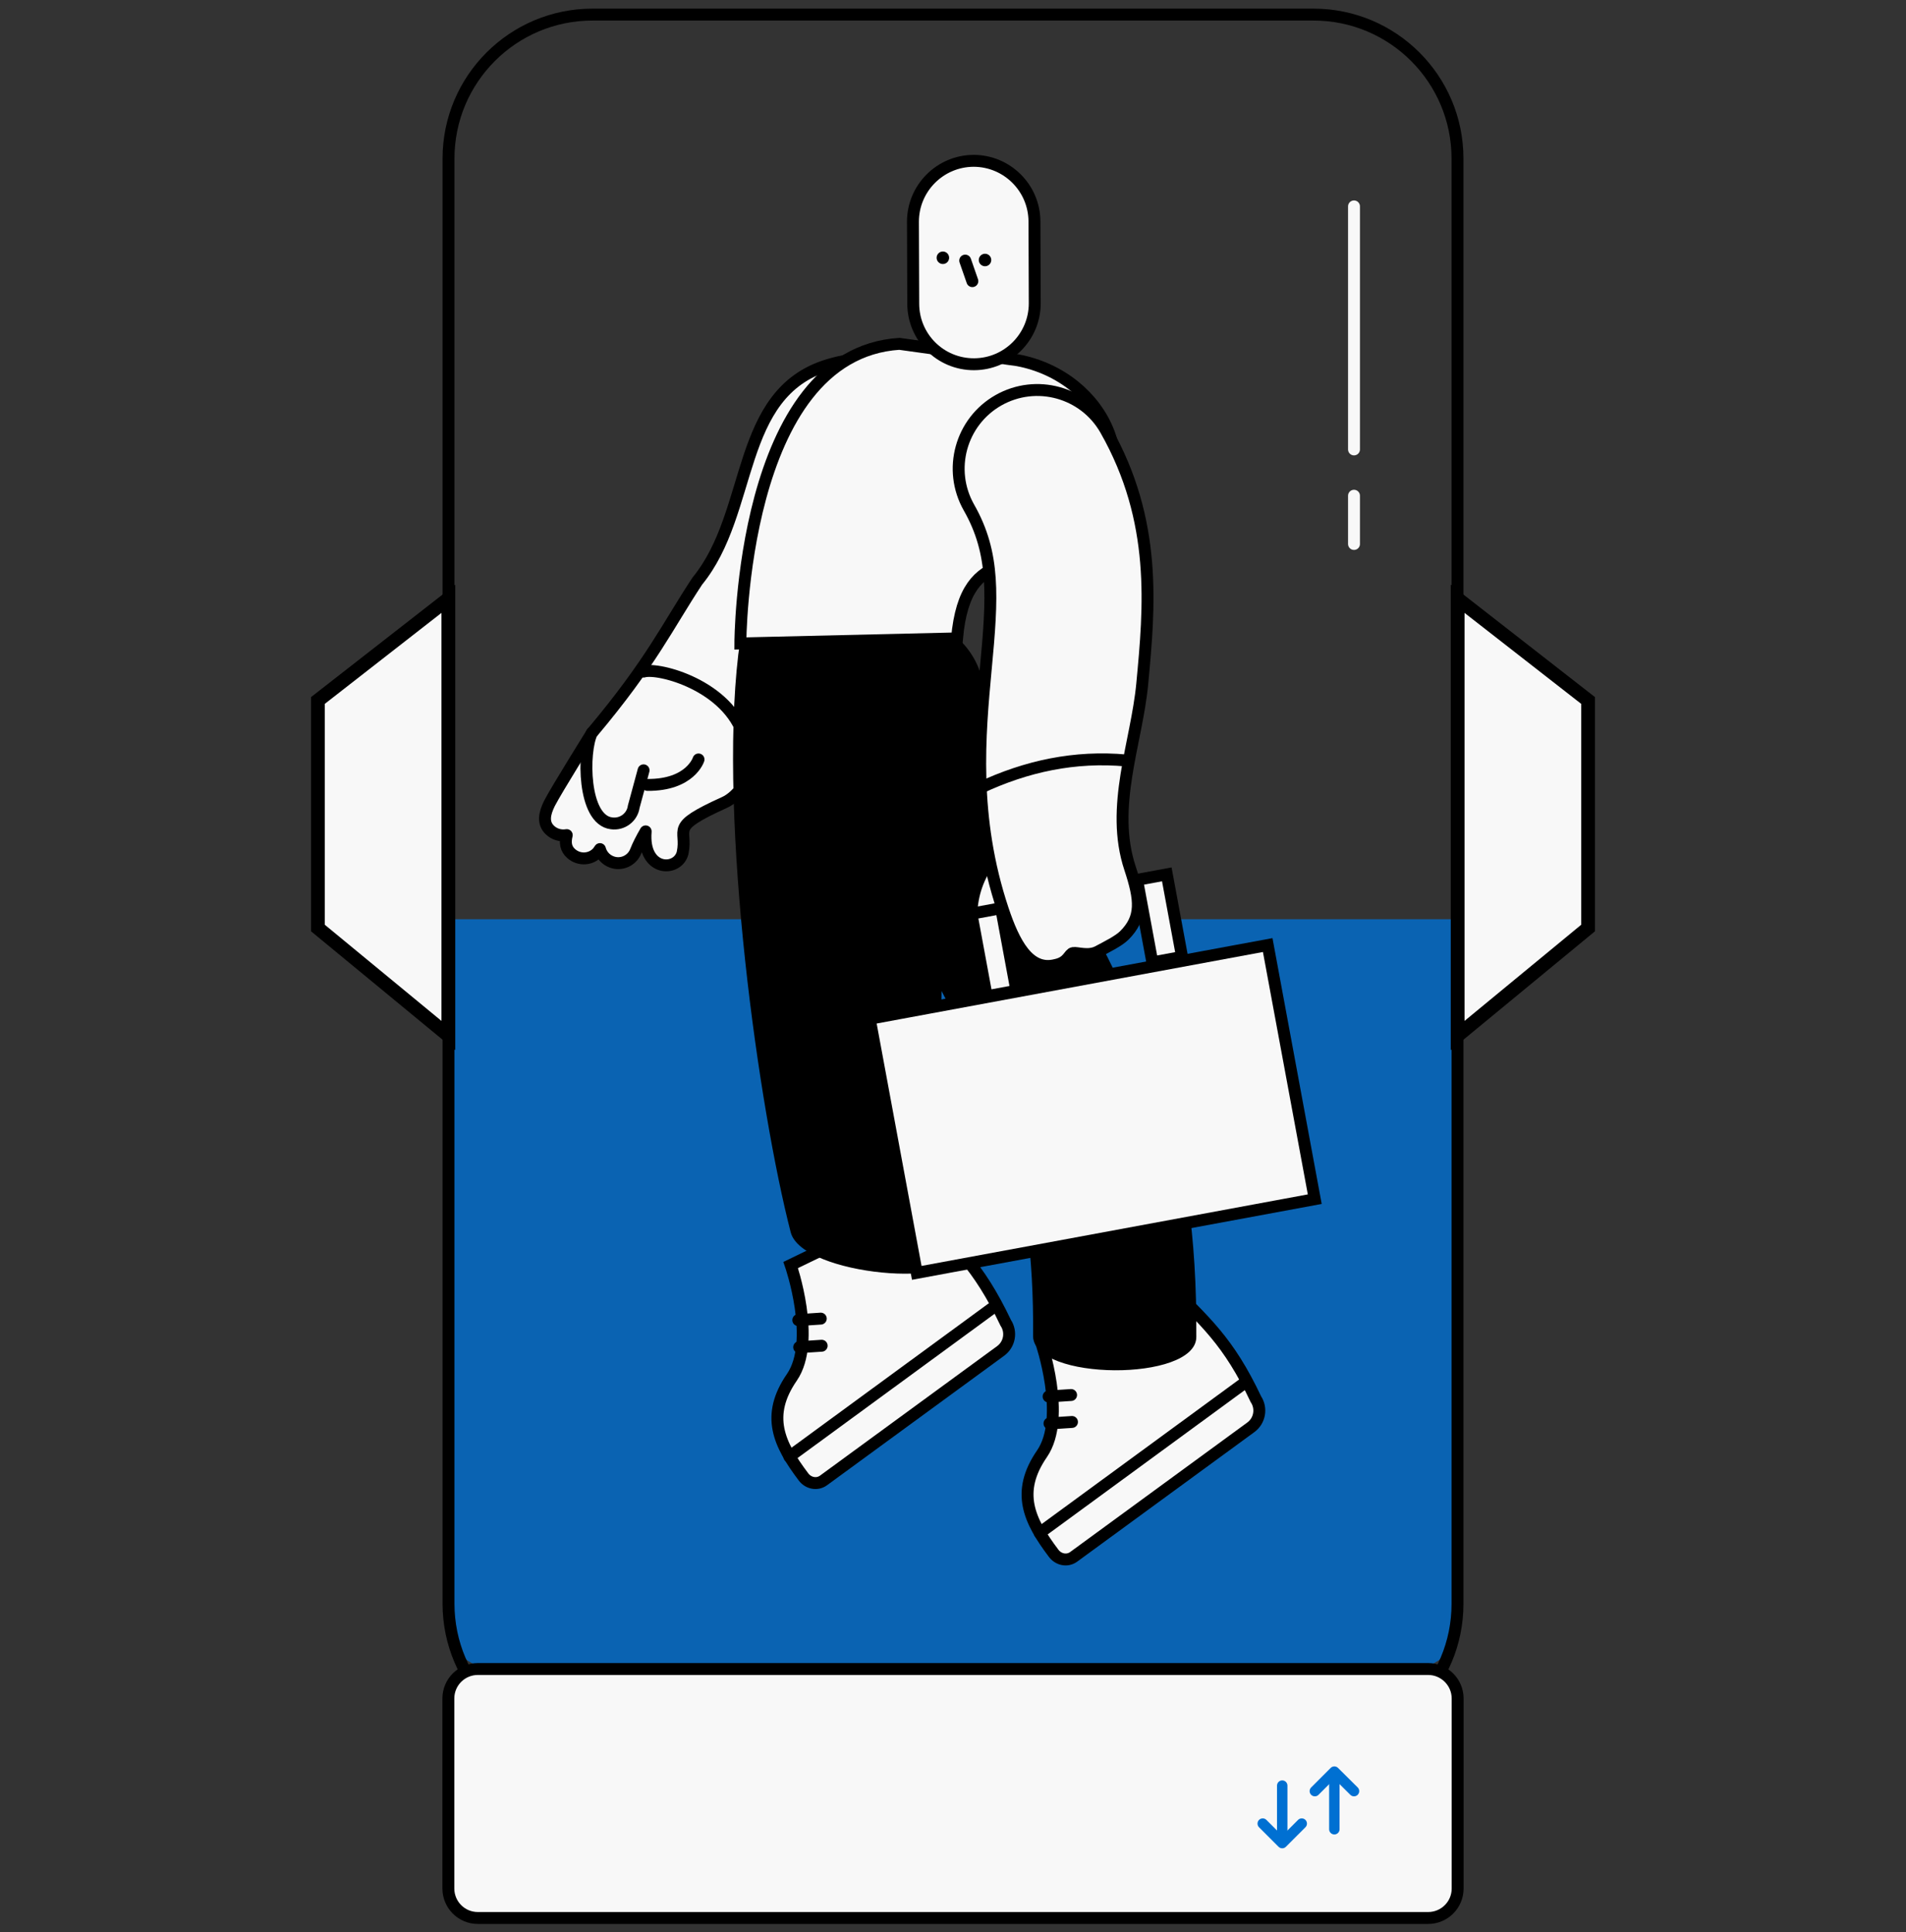 <?xml version="1.0" encoding="utf-8"?>
<!-- Generator: Adobe Illustrator 27.8.1, SVG Export Plug-In . SVG Version: 6.00 Build 0)  -->
<svg version="1.1" id="Livello_1" xmlns="http://www.w3.org/2000/svg" xmlns:xlink="http://www.w3.org/1999/xlink" x="0px" y="0px"
	 viewBox="0 0 1280 1297.6" style="enable-background:new 0 0 1280 1297.6;" xml:space="preserve">
<rect x="0" y="0" width="1280" height="1297.6" fill="#333333" stroke="none"/>
<style type="text/css">
	.st0{opacity:0.4;fill:#E1F0FF;}
	.st1{opacity:0.78;fill:#0070D2;stroke:#FFFFFF;stroke-miterlimit:10;}
	.st2{opacity:0.78;fill:none;stroke:#FFFFFF;stroke-width:8;stroke-miterlimit:10;}
	.st3{fill:#F4F5F6;stroke:#000000;stroke-width:8;stroke-linecap:round;stroke-miterlimit:10;}
	.st4{fill:#F4F5F6;}
	.st5{fill:none;stroke:#000000;stroke-width:8;stroke-linecap:round;stroke-linejoin:round;stroke-miterlimit:10;}
	.st6{fill:none;stroke:#000000;stroke-width:8;stroke-linecap:round;stroke-miterlimit:10;}
	.st7{fill:#F4F5F6;stroke:#000000;stroke-width:8;stroke-linecap:round;stroke-linejoin:round;stroke-miterlimit:10;}
	.st8{stroke:#000000;stroke-width:8;stroke-linecap:round;stroke-linejoin:round;stroke-miterlimit:10;}
	.st9{opacity:0.78;}
	.st10{fill:#F39322;}
	.st11{stroke:#000000;stroke-width:8;stroke-linecap:round;stroke-miterlimit:10;}
	.st12{opacity:0.78;fill:#0070D2;}
	.st13{opacity:0.9;fill:#0070D2;}
	.st14{opacity:0.3;fill:#0070D2;}
	.st15{fill:url(#);stroke:#000000;stroke-width:8;stroke-linecap:round;stroke-miterlimit:10;}
	.st16{fill:none;stroke:#0070D2;stroke-width:8;stroke-linecap:round;stroke-miterlimit:10;}
	.st17{fill:none;stroke:#0070D2;stroke-width:7;stroke-linecap:round;stroke-linejoin:round;stroke-miterlimit:10;}
	.st18{fill:#0070D2;stroke:#000000;stroke-width:8;stroke-linecap:round;stroke-miterlimit:10;}
	
		.st19{fill-rule:evenodd;clip-rule:evenodd;fill:#F4F5F6;stroke:#000000;stroke-width:8;stroke-linecap:round;stroke-linejoin:round;stroke-miterlimit:10;}
	.st20{fill-rule:evenodd;clip-rule:evenodd;fill:none;stroke:#000000;stroke-width:8;stroke-linecap:round;stroke-miterlimit:10;}
	.st21{fill:#FFFFFF;stroke:#000000;stroke-width:8;stroke-linecap:round;stroke-miterlimit:10;}
	.st22{opacity:0.78;fill:none;stroke:#0070D2;stroke-width:8;stroke-miterlimit:10;}
	.st23{opacity:0.78;fill:#0070D2;stroke:#000000;stroke-width:8;stroke-miterlimit:10;}
	.st24{fill:none;stroke:#FFFFFF;stroke-width:4;stroke-miterlimit:10;}
	.st25{fill:none;stroke:#F4F5F6;stroke-width:4;stroke-miterlimit:10;}
	.st26{fill:#F4F5F6;stroke:#000000;stroke-width:8;stroke-linecap:square;stroke-miterlimit:10;}
	.st27{fill:#FFFFFF;}
	.st28{opacity:0.6;fill:#0070D2;}
	.st29{fill:none;stroke:#000000;stroke-width:8;stroke-miterlimit:10;stroke-dasharray:60.82,10.137;}
	.st30{fill:none;stroke:#000000;stroke-width:8;stroke-miterlimit:10;}
	.st31{fill:none;stroke:#000000;stroke-width:8;stroke-linecap:square;stroke-linejoin:round;stroke-miterlimit:10;}
	.st32{fill:none;stroke:#0070D2;stroke-width:8;stroke-miterlimit:10;}
	.st33{fill:#0070D2;}
	.st34{fill:none;stroke:#0070D2;stroke-width:8;stroke-linecap:round;stroke-linejoin:round;stroke-miterlimit:10;}
	.st35{fill:#FFFFFF;stroke:#FFFFFF;stroke-width:8;stroke-linecap:round;stroke-miterlimit:10;}
	.st36{clip-path:url(#SVGID_00000114781318094552860120000010687433772851363463_);}
	.st37{clip-path:url(#SVGID_00000100381694065391290970000010670284796137775799_);}
	.st38{fill:#0070D2;stroke:#0070D2;stroke-width:8;stroke-linecap:round;stroke-miterlimit:10;}
	.st39{opacity:0.4;}
	.st40{fill:#E1F0FF;}
	.st41{fill:#FFFFFF;stroke:#000000;stroke-width:8;stroke-linecap:round;stroke-linejoin:round;stroke-miterlimit:10;}
	.st42{fill:#0070D2;stroke:#000000;stroke-width:8;stroke-miterlimit:10;}
	.st43{fill:#F4F5F6;stroke:#000000;stroke-width:8;stroke-miterlimit:10;}
	.st44{fill:#F4F5F6;stroke:#1D1D1B;stroke-width:8;stroke-miterlimit:10;}
	.st45{stroke:#000000;stroke-width:8;stroke-miterlimit:10;}
	.st46{opacity:0.8;fill:#0070D2;}
	.st47{fill:#F8F8F8;stroke:#000000;stroke-width:8;stroke-linecap:round;stroke-miterlimit:10;}
	.st48{fill:#F8F8F8;stroke:#000000;stroke-width:8;stroke-linecap:square;stroke-miterlimit:10;}
	.st49{stroke:#000000;stroke-width:8.488;stroke-linecap:round;stroke-miterlimit:10;}
	.st50{fill:#F8F8F8;stroke:#000000;stroke-width:7;stroke-linecap:round;stroke-miterlimit:10;}
	.st51{opacity:0.8;}
	.st52{opacity:0.5;fill:#0070D2;}
	.st53{clip-path:url(#SVGID_00000160173528574106488250000004381375767561206973_);}
	.st54{fill:none;stroke:#000000;stroke-width:120;stroke-linecap:round;stroke-miterlimit:10;}
	.st55{fill:#F8F8F8;stroke:#000000;stroke-width:7.593;stroke-linecap:round;stroke-miterlimit:10;}
	.st56{fill:#F8F8F8;}
	.st57{fill:#F8F8F8;stroke:#000000;stroke-width:8;stroke-linecap:round;stroke-linejoin:round;stroke-miterlimit:10;}
	.st58{fill:url(#);}
	.st59{fill:none;stroke:#000000;stroke-width:6.335;stroke-linecap:round;stroke-miterlimit:10;}
	.st60{opacity:0.7;fill:#0070D2;}
	.st61{fill:#F8F8F8;stroke:#000000;stroke-width:12;stroke-linecap:round;stroke-miterlimit:10;}
	.st62{fill:none;stroke:#F8F8F8;stroke-width:8.488;stroke-linecap:round;stroke-miterlimit:10;}
	.st63{fill:#F8F8F8;stroke:#000000;stroke-width:8.278;stroke-linecap:round;stroke-miterlimit:10;}
	.st64{fill:#F8F8F8;stroke:#000000;stroke-width:8.488;stroke-linecap:round;stroke-miterlimit:10;}
	.st65{fill:#F8F8F8;stroke:#000000;stroke-width:6;stroke-linecap:round;stroke-miterlimit:10;}
	.st66{opacity:0.17;}
	.st67{stroke:#F8F8F8;stroke-width:8;stroke-linecap:round;stroke-miterlimit:10;}
	.st68{fill:#F8F8F8;stroke:#000000;stroke-width:9.262;stroke-linecap:round;stroke-miterlimit:10;}
	.st69{fill:none;stroke:#F8F8F8;stroke-width:8;stroke-linecap:round;stroke-miterlimit:10;}
	.st70{fill:none;stroke:#000000;stroke-width:82;stroke-linecap:round;stroke-miterlimit:10;}
	.st71{opacity:0.8;fill:none;stroke:#0070D2;stroke-width:12;stroke-linecap:round;stroke-miterlimit:10;}
	.st72{fill:none;stroke:#000000;stroke-width:6.675;stroke-linecap:round;stroke-miterlimit:10;}
	.st73{fill:#F8F8F8;stroke:#000000;stroke-width:7.03;stroke-linecap:round;stroke-miterlimit:10;}
	.st74{clip-path:url(#SVGID_00000155116050506947759700000015481988730176014494_);}
	.st75{stroke:#000000;stroke-width:7.87;stroke-linecap:round;stroke-miterlimit:10;}
	.st76{fill:url(#);stroke:#000000;stroke-width:8.488;stroke-linecap:round;stroke-miterlimit:10;}
	.st77{fill:#F8F8F8;stroke:#000000;stroke-width:7.588;stroke-linecap:round;stroke-miterlimit:10;}
	.st78{fill:none;stroke:#0070D2;stroke-width:5;stroke-linecap:round;stroke-miterlimit:10;}
	.st79{opacity:0.69;}
	.st80{fill:none;stroke:#F8F8F8;stroke-width:8;stroke-linecap:round;stroke-linejoin:round;stroke-miterlimit:10;}
	.st81{fill:none;stroke:#000000;stroke-width:5;stroke-linecap:round;stroke-miterlimit:10;}
</style>
<g>
	<path class="st46" d="M949.6,1120.1H330.4c-16.2,0-29.3-13.1-29.3-29.3V617.3h677.7v473.6C978.9,1107,965.8,1120.1,949.6,1120.1z"
		/>
	<path class="st6" d="M882.1,1173.6H397.9c-53.4,0-96.7-43.3-96.7-96.7V106.5c0-53.4,43.3-96.7,96.7-96.7h484.2
		c53.4,0,96.7,43.3,96.7,96.7v970.4C978.9,1130.3,935.6,1173.6,882.1,1173.6z"/>
	<path class="st47" d="M959.1,1120.8H320.9c-10.9,0-19.8,8.8-19.8,19.8v127.6c0,10.9,8.8,19.8,19.8,19.8h638.2
		c10.9,0,19.8-8.8,19.8-19.8v-127.6C978.9,1129.7,970,1120.8,959.1,1120.8z"/>
	<g>
		<g>
			<path class="st47" d="M614.3,809.2L531,849.5c0,0,17.6,50.9,0.8,75.4c-17.8,25.8-8.8,44.9,7.8,66.9c3.2,4.3,9.1,5.5,13.4,2.4
				l119-87c6-4.4,7.5-12.7,3.4-18.9C656.9,849.5,641.5,836.4,614.3,809.2z"/>
			<line class="st47" x1="551.8" y1="903.7" x2="536.7" y2="904.7"/>
			<line class="st47" x1="551.2" y1="885.5" x2="536.1" y2="886.5"/>
			<line class="st47" x1="530.1" y1="978.2" x2="666.3" y2="878.5"/>
		</g>
	</g>
	<g>
		<g>
			<path class="st47" d="M782.3,860.5l-83.3,40.3c0,0,17.6,50.9,0.8,75.4c-17.8,25.8-8.8,44.9,7.8,66.9c3.2,4.3,9.1,5.5,13.4,2.4
				l119-87c6-4.4,7.5-12.7,3.4-18.9C825,900.7,809.6,887.6,782.3,860.5z"/>
			<line class="st47" x1="719.9" y1="954.9" x2="704.8" y2="955.9"/>
			<line class="st47" x1="719.3" y1="936.8" x2="704.2" y2="937.8"/>
			<line class="st47" x1="698.2" y1="1029.4" x2="834.4" y2="929.7"/>
		</g>
	</g>
	<path class="st57" d="M618.5,279.8c-12.6-27.2-22.4-46.7-62.3-34.7c-62.8,18.9-49.7,98.5-87.9,145.1
		c-19.9,30.1-30.9,54.6-70.7,101.9c0,0-23.7,37.9-28.6,47.4c-3.4,6.9-4.7,13.2,0.4,18c3.1,2.9,7.3,4,11.2,3.3
		c-1.2,4.8-0.8,9.2,3.1,12.5h0c5.3,4.6,13.2,4.1,17.8-1.1l1.4-2c1,3.8,3.8,7.1,7.8,8.6c6.5,2.5,13.8-0.8,16.3-7.3
		c1.5-3.9,3.9-8.5,6.6-13.2c0,0.1,0,0.1,0,0.2c-2.2,27,21.5,27.2,24.8,14.3c3.6-16.8-9.9-16.7,28.1-33.9c8.9-4,19.1-16.7,19.6-34.9
		c0.7-24.1,72.6-105.5,84-131.4C607.2,333.8,632.3,309.6,618.5,279.8z"/>
	<g>
		<path d="M531,827.5c-21.3-82.6-48.5-274.4-35.2-388c3.5-30.1,30.7-51.6,60.8-48.1c30.1,3.5,51.6,30.7,48.1,60.8
			c-10.1,86.6,4.2,123.3,20.7,165.9c19.4,49.8-10.6,86.7,18.3,222C649.1,866.1,538.5,856.8,531,827.5z"/>
	</g>
	<g>
		<path d="M693.8,897.1c0.8-111-24.3-159.6-62.3-233.2c-24.1-46.6-51.5-99.5-77.1-177.6c-9.4-28.8,6.2-59.7,35-69.1
			c28.8-9.4,59.7,6.2,69.1,35c22.9,69.7,48.1,118.4,70.3,161.4c40.6,78.4,75.6,146.2,74.6,284.3
			C803.2,928.1,693.6,927.4,693.8,897.1z"/>
	</g>
	<path class="st47" d="M725.1,358.6c-35.9,29.3-76.4,3.2-82.4,70.1l-145.5,3.4c0,0,0.2-194.4,106.8-201.2l79.3,11
		C742.3,252.9,773,319.5,725.1,358.6z"/>
	<path class="st47" d="M654.2,244.6L654.2,244.6c22.5-0.1,40.7-18.4,40.7-40.9l-0.2-55c-0.1-22.5-18.4-40.7-40.9-40.7h0
		c-22.5,0.1-40.7,18.4-40.7,40.9l0.2,55C613.3,226.5,631.6,244.7,654.2,244.6z"/>
	<circle cx="633.2" cy="173.1" r="4.2"/>
	<circle cx="661.5" cy="174.6" r="4.2"/>
	<line class="st47" x1="648.2" y1="175" x2="653" y2="188.8"/>
	<path class="st47" d="M665.2,577.4c-8.1,10.6-12.4,22.7-12.9,36.3c-2.3,6.8,1.4,14,8.2,16.3h0c6.7,2.2,13.9-1.4,16.2-8.1l6.4-18.8"
		/>
	<g>
		<path class="st47" d="M709,648c-18.1,4.7-28.1-15-35.5-37.1c-20.8-62.4-15.6-117.4-11.5-161.7c4.6-48.5,6.3-77.5-11.3-108.4
			c-14.4-25.4-5.5-57.6,19.8-72c25.4-14.4,57.6-5.5,72,19.8c34.9,61.4,29.4,119.3,24.6,170.5c-3.7,39.6-21.9,82.7-8.2,124
			c7,21.2,8.2,33.1-3.9,45.1c-3.7,3.7-11.8,7.7-17.8,10.9c-6.4,3.3-13.8,0.4-16.5,0.9C717.9,640.4,717.6,646.2,709,648z"/>
	</g>
	<path class="st6" d="M658,529.2c31.2-14.7,63.9-21.7,98.5-18.5"/>
	<g>
		<g>
			<polyline class="st17" points="861.1,1233.1 861.1,1223 861.1,1199.1 			"/>
			<polyline class="st17" points="874.2,1224.6 861.1,1237.7 848,1224.6 			"/>
		</g>
		<g>
			<polyline class="st17" points="896.1,1194.3 896.1,1204.5 896.1,1228.4 			"/>
			<polyline class="st17" points="883,1202.8 896.1,1189.7 909.3,1202.8 			"/>
		</g>
	</g>
	<path class="st47" d="M397.5,492.1c-6.2,12.3-6.3,58.5,13.2,60.8h0c7.2,1,13.9-4,14.9-11.2l6.6-24.4"/>
	<path class="st47" d="M469.1,510c0,0-5.4,17.3-34.3,17.1"/>
	<path class="st6" d="M432.2,451c10.1-3,57,9.3,67.5,44.1"/>
	<line class="st67" x1="909.3" y1="138.6" x2="909.3" y2="301.8"/>
	<line class="st67" x1="909.3" y1="332.9" x2="909.3" y2="365.3"/>
	<polygon class="st68" points="1066.5,623.2 978.9,695.4 978.9,402.1 1066.5,470.4 	"/>
	<polygon class="st68" points="213.5,623.2 301.1,695.4 301.1,402.1 213.5,470.4 	"/>
	
		<rect x="597.5" y="658.5" transform="matrix(0.983 -0.182 0.182 0.983 -123.12 145.565)" class="st47" width="271.9" height="173.6"/>
	
		<rect x="768.6" y="589.1" transform="matrix(0.983 -0.182 0.182 0.983 -99.126 151.655)" class="st47" width="20.3" height="56.4"/>
	
		<rect x="657.3" y="611.8" transform="matrix(0.983 -0.182 0.182 0.983 -105.1 131.814)" class="st47" width="20.3" height="56.4"/>
</g>
</svg>

